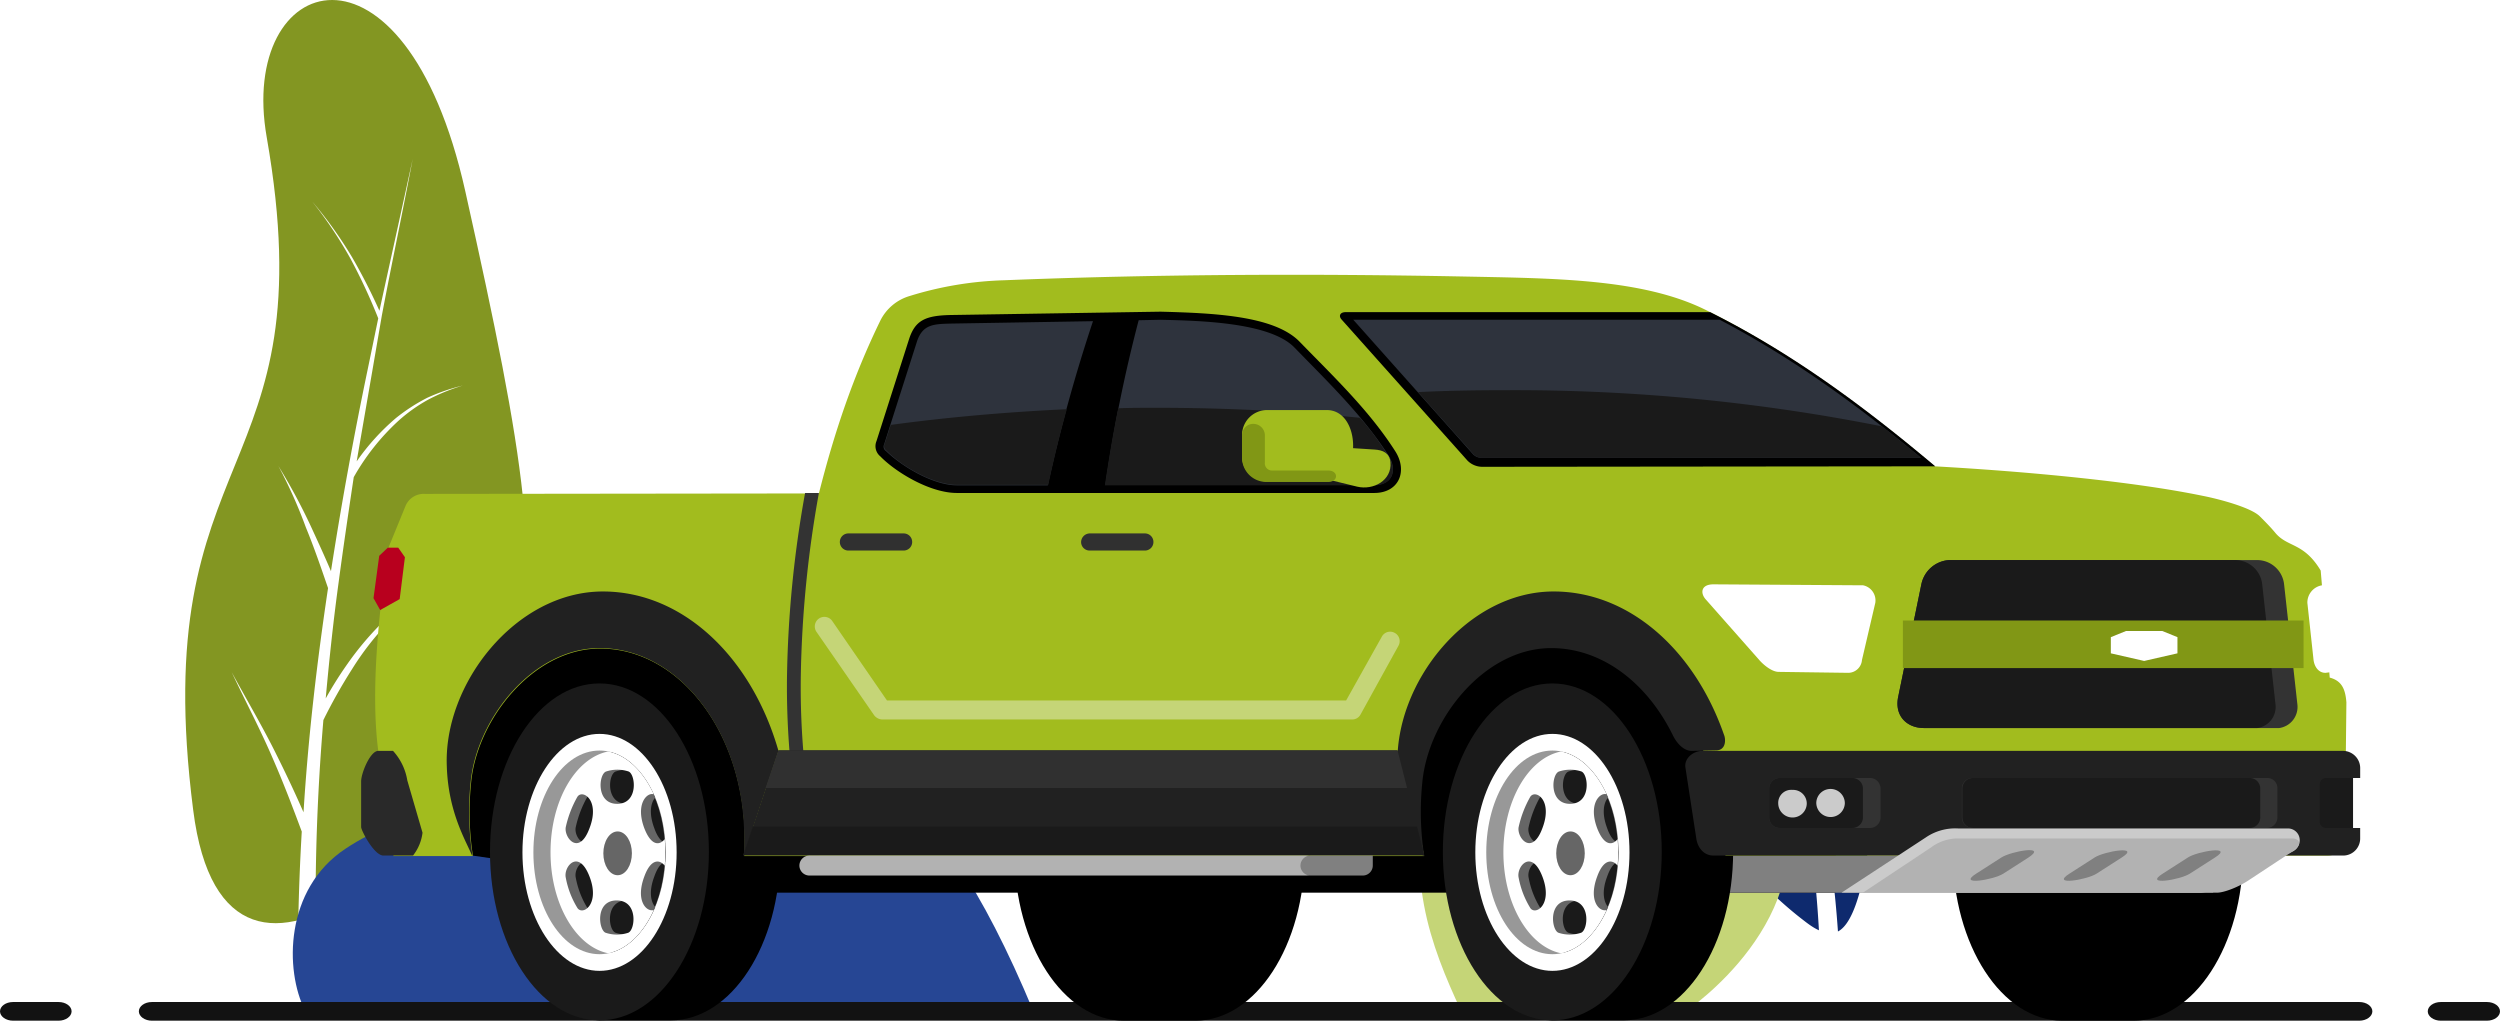 <svg id="Component_7_1" data-name="Component 7 – 1" xmlns="http://www.w3.org/2000/svg" width="758.639" height="309.733" viewBox="0 0 758.639 309.733">
  <g id="Component_1_4" data-name="Component 1 – 4">
    <g id="Group_12983" data-name="Group 12983" transform="translate(-3216.177 -7410.06)">
      <g id="Group_620" transform="translate(3272.382 7410.06)">
        <path id="Path_484" d="M99.366,209.085C90.153,245.76,12.55,325.843,2.452,245.76-11.9,133.609,43.2,146.9,24.775,41.655c-8.859-50.318,41.813-66.263,60.239,16.3S108.4,172.233,99.366,209.085Z" transform="translate(-0.037 0.025)" fill="#839622"/>
        <path id="Path_485" d="M53.534,74.86c3.012-15.946,6.378-31.714,9.39-47.66-3.366,15.414-6.733,30.651-10.1,46.065a176.116,176.116,0,0,0-8.327-16.3A126.281,126.281,0,0,0,32.45,40.134,126.41,126.41,0,0,1,43.966,57.32a170.739,170.739,0,0,1,8.5,18.249L49.282,90.983c-4.252,20.375-7.973,40.75-11.162,61.3-1.949-4.607-4.075-9.213-6.2-13.82a177.573,177.573,0,0,0-9.745-18.072A145.433,145.433,0,0,1,30.5,139c2.48,6.024,4.607,12.225,6.733,18.426-3.366,22.5-6.024,45.179-7.441,68.035q-3.721-8.5-7.973-17.009c-4.252-8.682-9.213-17.009-13.82-25.513,4.075,8.682,8.682,17.363,12.4,26.045,3.189,7.264,6.024,14.705,8.859,22.324C28.2,249.377,27.843,267.626,28.2,285.7h6.024a666.816,666.816,0,0,1,1.595-88.233A163.886,163.886,0,0,1,44.5,182.05,86.708,86.708,0,0,1,55.66,167.7a89.446,89.446,0,0,1,14.174-11.516c5.138-3.544,10.276-6.733,15.591-9.745a177.452,177.452,0,0,0-15.946,9.213,82.447,82.447,0,0,0-14.705,11.162,92.608,92.608,0,0,0-12.048,14.174,115.775,115.775,0,0,0-6.2,9.922c1.063-11.693,2.3-23.387,3.9-35.081,1.417-10.63,3.012-21.438,4.607-32.069a69.564,69.564,0,0,1,13.465-17.009,48.289,48.289,0,0,1,9.213-6.555,58.829,58.829,0,0,1,10.453-4.252,59.975,59.975,0,0,0-10.808,3.721,55.172,55.172,0,0,0-9.567,6.2,69.153,69.153,0,0,0-11.871,13.111L50.7,91.337Z" transform="translate(6.108 21.036)" fill="#fff"/>
      </g>
      <path id="Path_486" d="M145.946,389.942H342.255c-30.651-73.527-61.3-91.954-104.356-67.5s-68.212-5.67-104.355,18.426c-18.426,12.225-18.426,36.852-12.225,49.077Z" transform="translate(3187.424 7326.777)" fill="#264694"/>
      <g id="Group_623" transform="translate(3668.432 7501.994)">
        <g id="Group_622" transform="translate(0 0)">
          <g id="Group_621">
            <path id="Path_487" d="M.012,29.616c.532-9.39,4.252-18.249,12.4-23.741A36.025,36.025,0,0,1,29.777.205c18.249-1.772,36.675,6.378,50.14,18.958,24.45,22.5,34.9,55.456,37.207,87.879.886,12.048.709,85.221-14,84.158-3.189-.177-5.847-2.126-8.327-4.075-9.036-6.91-16.477-15.414-25.159-22.678a41.671,41.671,0,0,1-5.847-5.315,25.18,25.18,0,0,1-5.847-12.4c-.709-4.607,1.949-7.619,1.949-11.694,0-9.745-10.808-10.276-17.54-15.237a16.678,16.678,0,0,1-5.67-18.426c.886-2.48,2.3-4.607,2.835-7.087,1.595-6.024-1.949-12.225-6.555-16.3s-10.276-6.733-15.414-10.1C6.745,60.267-.52,44.144.012,29.616Z" transform="translate(0.015 0.036)" fill="#0e2a6e"/>
          </g>
        </g>
        <path id="Path_488" d="M84.387,199.069c0-43.762-8.682-90.713-24.627-128.274l4.961-42.167L57.457,65.479C49.484,47.939,39.739,32.348,28.4,20.3,48.243,45.99,60.114,77,67.378,105.875,56.393,92.41,31.589,86.563,31.589,86.563s29.057,10.1,38.092,29.057a375.545,375.545,0,0,1,8.682,83.272Z" transform="translate(21.945 15.731)" fill="#fff"/>
      </g>
      <g id="Group_634" transform="translate(3646.877 7505.772)">
        <path id="Path_544" d="M12.612,211.017H81s41.636-27.816,28.525-66.795-16.3-61.3-6.555-87.17S91.278-7.439,57.437,1.243,25.015,55.99,33.519,80.794s-21.261,27.994-29.942,58.29S3.4,191.174,12.612,211.017Z" transform="translate(0.043 0.003)" fill="#c5d577"/>
        <g id="Group_633" transform="translate(32.075 58.53)">
          <path id="Path_545" d="M0,48.686v0Z" transform="translate(0 36.889)" fill="#fff"/>
          <path id="Path_546" d="M40.927,50.495A401.4,401.4,0,0,0,38.624,0a360.676,360.676,0,0,1,.354,43.762A80.665,80.665,0,0,1,22.147,10.63C22.855,26.576,33.84,41.813,38.8,47.837a355.12,355.12,0,0,1-9.922,65.555C3.9,106.659.532,89.65,0,85.575c1.417,21.792,22.324,31.714,27.108,33.663A237.584,237.584,0,0,1,15.237,152.37h5.492c0,.177,18.958-35.081,20.2-101.875Z" fill="#fff"/>
        </g>
      </g>
    </g>
    <path id="Path_14054" data-name="Path 14054" d="M54.072,408.29H719.7c2.167,0,3.94,1.274,3.94,2.832s-1.823,2.832-3.94,2.832H49.807c-2.118,0-3.94-1.274-3.94-2.832s1.772-2.832,3.94-2.832Zm-37.676,0h5.126c2.167,0,3.939,1.274,3.939,2.832s-1.823,2.832-3.939,2.832H7.672c-2.116,0-3.939-1.274-3.939-2.832S5.5,408.29,7.672,408.29Zm727.994,0h14.043c2.168,0,3.939,1.274,3.939,2.832s-1.808,2.832-3.939,2.832H744.391c-2.132,0-3.94-1.274-3.94-2.832s1.772-2.832,3.94-2.832" transform="translate(-3.733 -104.22)" fill="#121212" fill-rule="evenodd"/>
  </g>
  <g id="_8" transform="translate(109.589 83.383)">
    <path id="Path_555" d="M146.012,275.935h21.66c18.339,0,33.212-22.815,33.212-51.117S186.01,173.7,167.672,173.7h-21.66c-18.339,0-33.212,22.959-33.212,51.117S127.673,275.935,146.012,275.935Z" transform="translate(85.46 -49.584)" fill-rule="evenodd"/>
    <path id="Path_556" d="M-51.188,275.935h21.66c18.339,0,33.212-22.815,33.212-51.117S-11.19,173.7-29.528,173.7h-21.66c-18.339,0-33.212,22.959-33.212,51.117S-69.527,275.935-51.188,275.935Z" transform="translate(567.416 -49.584)" fill-rule="evenodd"/>
    <path id="Path_557" d="M430.355,244.772H94.049l-77.4-11.263L1.2,210.55,6.254,156.4h424.1Z" transform="translate(17.139 -57.265)" fill-rule="evenodd"/>
    <rect id="Rectangle_793" width="150.464" height="11.263" transform="translate(411.538 176.244)" fill="gray"/>
    <g id="Group_674" transform="translate(328.254 124.011)">
      <path id="Path_558" d="M-93.729,189.935h21.66c18.339,0,33.212-22.815,33.212-51.117S-53.73,87.7-72.069,87.7h-21.66C-113.8,87.7-114.378,189.935-93.729,189.935Z" transform="translate(126.941 -87.7)" fill-rule="evenodd"/>
      <path id="Path_559" d="M-60.788,189.935c-18.339,0-33.212-22.96-33.212-51.117S-79.127,87.7-60.788,87.7s33.212,22.96,33.212,51.117S-42.449,189.935-60.788,189.935Z" transform="translate(94 -87.7)" fill="#1a1a1a" fill-rule="evenodd"/>
      <g id="Group_673" transform="translate(9.851 15.309)">
        <path id="Path_560" d="M-85.607,159.711c-12.852,0-23.393-16.173-23.393-35.955S-98.459,87.8-85.607,87.8s23.393,16.028,23.393,35.955S-72.756,159.711-85.607,159.711Z" transform="translate(109 -87.8)" fill="#fff" fill-rule="evenodd"/>
        <path id="Path_561" d="M-86.629,153.1c-11.119,0-20.072-13.862-20.072-30.9s8.953-30.9,20.072-30.9,20.072,13.862,20.072,30.9S-75.654,153.1-86.629,153.1Z" transform="translate(110.021 -86.246)" fill="#989898" fill-rule="evenodd"/>
        <path id="Path_562" d="M-90.427,152.348c9.242-2.744,16.173-15.306,16.173-30.324S-81.186,94.444-90.427,91.7c-9.242,2.744-16.173,15.306-16.173,30.324S-99.524,149.46-90.427,152.348Z" transform="translate(117.574 -86.068)" fill="#1a1a1a" fill-rule="evenodd"/>
        <path id="Path_563" d="M-90.816,152.159c-9.1-2.888-15.884-15.306-15.884-30.179S-99.913,94.688-90.816,91.8c5.343,1.733,9.964,6.787,12.852,13.574-1.3,1.444-2.022,4.621-.289,9.242,1.011,2.888,2.31,4.188,3.321,4.476,0,1.011.144,1.877.144,2.888a19.353,19.353,0,0,1-.144,2.888c-1.155.289-2.31,1.588-3.321,4.476-1.733,4.621-1.011,7.653.289,9.242-2.888,6.787-7.509,11.841-12.852,13.574Zm4.188-44.908c6.5,0,5.632-8.953,3.466-9.819a10.9,10.9,0,0,0-6.787,0C-92.26,98.154-93.126,107.251-86.628,107.251Zm-8.231,7.364c3.321-8.664-2.31-11.985-3.754-9.386a32.953,32.953,0,0,0-3.466,9.1c-.722,3.177,3.9,8.953,7.22.289Zm0,14.729c-3.321-8.664-7.942-3.032-7.22.289a26.937,26.937,0,0,0,3.466,9.1C-97.17,141.329-91.682,138.008-94.859,129.344Zm4.91,17.039a10.9,10.9,0,0,0,6.787,0c2.166-.722,3.177-9.819-3.466-9.819s-5.632,9.1-3.321,9.819Z" transform="translate(118.252 -86.024)" fill="#666" fill-rule="evenodd"/>
        <path id="Path_564" d="M-89.128,152.725c-9.819-2.022-17.472-15.018-17.472-30.613S-99.091,93.522-89.128,91.5c5.776,1.155,10.686,6.065,13.862,13-2.022-.722-5.632,2.888-2.888,10.252,2.166,5.632,4.765,5.2,6.209,3.321a37.837,37.837,0,0,1,.144,4.043,37.837,37.837,0,0,1-.144,4.043c-1.444-1.877-4.188-2.31-6.209,3.321-2.744,7.364.722,10.83,2.888,10.108-3.177,7.076-8.086,11.985-13.862,13.14Zm2.744-45.341c6.5,0,5.632-8.953,3.466-9.819a10.9,10.9,0,0,0-6.787,0C-92.016,98.287-92.882,107.384-86.384,107.384Zm-8.375,7.364c3.321-8.664-2.31-11.985-3.754-9.386a32.953,32.953,0,0,0-3.466,9.1C-102.557,117.636-97.936,123.412-94.759,114.748Zm0,14.729c-3.321-8.664-7.942-3.032-7.22.289a26.936,26.936,0,0,0,3.466,9.1C-97.07,141.462-91.438,138.141-94.759,129.477Zm4.91,17.039a10.9,10.9,0,0,0,6.787,0c2.166-.722,3.177-9.819-3.466-9.819s-5.487,9.1-3.321,9.819Z" transform="translate(115.12 -86.157)" fill="#fff" fill-rule="evenodd"/>
        <path id="Path_565" d="M-95.268,108.3c-2.455,0-4.332,3.032-4.332,6.642s1.877,6.642,4.332,6.642,4.332-3.032,4.332-6.642S-92.813,108.3-95.268,108.3Z" transform="translate(124.148 -78.698)" fill="#666" fill-rule="evenodd"/>
      </g>
    </g>
    <g id="Group_676" transform="translate(39.103 124.009)">
      <path id="Path_566" d="M-93.729,189.935h21.66c18.339,0,33.212-22.815,33.212-51.117S-53.73,87.7-72.069,87.7h-21.66C-113.8,87.7-114.378,189.935-93.729,189.935Z" transform="translate(126.941 -87.7)" fill-rule="evenodd"/>
      <ellipse id="Ellipse_29" cx="33.212" cy="51.117" rx="33.212" ry="51.117" transform="translate(0 0)" fill="#1a1a1a"/>
      <g id="Group_675" transform="translate(9.849 15.311)">
        <path id="Path_567" d="M-85.607,159.711c-12.852,0-23.393-16.173-23.393-35.955S-98.459,87.8-85.607,87.8s23.393,16.028,23.393,35.955S-72.756,159.711-85.607,159.711Z" transform="translate(109 -87.8)" fill="#fff" fill-rule="evenodd"/>
        <path id="Path_568" d="M-86.629,153.1c-11.119,0-20.072-13.862-20.072-30.9s8.953-30.9,20.072-30.9,20.072,13.862,20.072,30.9S-75.654,153.1-86.629,153.1Z" transform="translate(110.021 -86.246)" fill="#989898" fill-rule="evenodd"/>
        <path id="Path_569" d="M-90.427,152.348c9.242-2.744,16.173-15.306,16.173-30.324S-81.186,94.444-90.427,91.7c-9.242,2.744-16.173,15.306-16.173,30.324S-99.524,149.46-90.427,152.348Z" transform="translate(117.574 -86.068)" fill="#1a1a1a" fill-rule="evenodd"/>
        <path id="Path_570" d="M-90.816,152.159c-9.1-2.888-15.884-15.306-15.884-30.179S-99.913,94.688-90.816,91.8c5.343,1.733,9.964,6.787,12.852,13.574-1.3,1.444-2.022,4.621-.289,9.242,1.011,2.888,2.31,4.188,3.321,4.476,0,1.011.144,1.877.144,2.888a19.353,19.353,0,0,1-.144,2.888c-1.155.289-2.31,1.588-3.321,4.476-1.733,4.621-1.011,7.653.289,9.242-2.888,6.787-7.364,11.841-12.852,13.574Zm4.188-44.908c6.5,0,5.632-8.953,3.466-9.819a10.9,10.9,0,0,0-6.787,0C-92.26,98.154-93.126,107.251-86.628,107.251Zm-8.231,7.364c3.321-8.664-2.31-11.985-3.754-9.386a32.953,32.953,0,0,0-3.466,9.1C-102.8,117.5-98.18,123.279-94.859,114.615Zm0,14.729c-3.321-8.664-7.942-3.032-7.22.289a26.937,26.937,0,0,0,3.466,9.1C-97.17,141.329-91.682,138.008-94.859,129.344Zm4.91,17.039a10.9,10.9,0,0,0,6.787,0c2.166-.722,3.177-9.819-3.466-9.819s-5.632,9.1-3.321,9.819Z" transform="translate(118.252 -86.024)" fill="#666" fill-rule="evenodd"/>
        <path id="Path_571" d="M-89.128,152.725c-9.819-2.022-17.472-15.018-17.472-30.613S-99.091,93.522-89.128,91.5c5.776,1.155,10.686,6.065,13.862,13-2.022-.722-5.632,2.888-2.888,10.252,2.166,5.632,4.765,5.2,6.209,3.321a37.837,37.837,0,0,1,.144,4.043,37.837,37.837,0,0,1-.144,4.043c-1.444-1.877-4.188-2.31-6.209,3.321-2.744,7.364.722,10.83,2.888,10.108-3.177,7.076-8.086,11.985-13.862,13.14Zm2.744-45.341c6.5,0,5.632-8.953,3.466-9.819a10.9,10.9,0,0,0-6.787,0C-92.016,98.287-92.882,107.384-86.384,107.384Zm-8.375,7.364c3.321-8.664-2.31-11.985-3.754-9.386a32.953,32.953,0,0,0-3.466,9.1C-102.557,117.636-97.936,123.412-94.759,114.748Zm0,14.729c-3.321-8.664-7.942-3.032-7.22.289a26.936,26.936,0,0,0,3.466,9.1C-97.07,141.462-91.438,138.141-94.759,129.477Zm4.91,17.039a10.9,10.9,0,0,0,6.787,0c2.166-.722,3.177-9.819-3.466-9.819s-5.487,9.1-3.321,9.819Z" transform="translate(115.12 -86.157)" fill="#fff" fill-rule="evenodd"/>
        <path id="Path_572" d="M-95.268,108.3c-2.455,0-4.332,3.032-4.332,6.642s1.877,6.642,4.332,6.642,4.332-3.032,4.332-6.642S-92.813,108.3-95.268,108.3Z" transform="translate(124.148 -78.698)" fill="#666" fill-rule="evenodd"/>
      </g>
    </g>
    <path id="Path_573" d="M448.467,154.825c-20.938-4.332-52.995-7.364-81.3-8.953-22.238-18.628-44.186-34.8-69.6-47.507-19.349-9.53-46.063-9.53-74.221-10.108-45.2-.866-91.549-.722-138.623,1.155a106.775,106.775,0,0,0-28.591,4.765,14.519,14.519,0,0,0-8.953,7.509C38.95,118.581,33.174,135.764,28.553,154.1l-119.563.144A5.95,5.95,0,0,0-96.93,158l-5.2,12.707c-3.032,20.649-5.343,43.753-3.032,61.514l4.621,31.912h24.115A87.114,87.114,0,0,1-77,242.042c1.733-19.205,18.772-40.865,39.132-40.865,24.259,0,43.9,25.847,43.9,57.76,0,1.733,0,3.466-.144,5.2H212.229a75.678,75.678,0,0,1-1.444-22.093c1.733-19.205,19.638-41.731,40-41.731,24.259,0,52.995,26.714,52.995,58.482,0,1.733,0,3.466-.144,5.2h182.81c3.466,0,5.2-3.321,5.2-6.642l.433-39.854c-.289-3.61-1.155-6.5-5.054-7.509l-2.744-32.49c-5.2-8.664-10.108-6.931-13.862-11.552-1.444-1.733-3.032-3.321-4.621-4.91C463.051,158.291,452.943,155.691,448.467,154.825Z" transform="translate(110.359 -87.747)" fill="#a2bc1e" fill-rule="evenodd"/>
    <path id="Path_574" d="M115.562,96.511,179.1,95.5c15.884.433,34.656,1.155,42.309,9.242,10.252,10.541,20.938,20.649,28.88,33.067,3.9,6.065,1.155,12.707-6.354,12.707H117.294c-8.231,0-18.628-6.354-23.248-11.119a3.992,3.992,0,0,1-1.155-4.621l9.964-31.19C104.732,98.1,107.764,96.655,115.562,96.511Z" transform="translate(63.494 -84.304)" fill-rule="evenodd"/>
    <path id="Path_575" d="M160.944,142.385c-21.8-18.339-43.464-34.367-68.3-46.785H-17.967c-1.733,0-2.166,1.155-1.3,2.166L19,140.653a6.335,6.335,0,0,0,4.476,1.877Z" transform="translate(316.729 -84.26)" fill-rule="evenodd"/>
    <path id="Path_576" d="M298.086,139.076C278.88,123.192,259.1,108.752,237,97.2H125.817l36.389,40.865a3.48,3.48,0,0,0,2.6,1.011ZM67.335,97.2c10.83.289,32.923.578,40.576,8.375,10.108,10.4,20.649,20.5,28.591,32.779,2.744,4.332,1.3,8.953-4.188,8.953H50.585A450.108,450.108,0,0,1,60.693,97.344l6.642-.144Zm-20.5.433L3.8,98.355c-5.2.144-8.664.144-10.4,5.487l-9.964,31.19a1.6,1.6,0,0,0,.578,2.022c4.91,4.765,14.44,10.4,21.516,10.4h27.58A488.293,488.293,0,0,1,46.831,97.633Z" transform="translate(175.255 -83.549)" fill="#2e333d" fill-rule="evenodd"/>
    <path id="Path_577" d="M297.941,132.506c-3.9-3.177-7.942-6.5-11.841-9.53A570.949,570.949,0,0,0,172.025,112c-8.953,0-17.906.144-26.714.578L162.206,131.5a3.48,3.48,0,0,0,2.6,1.011Zm-170.247-12.13c-20.5-2.022-41.009-3.032-61.658-3.032-3.9,0-7.8,0-11.7.144-1.588,7.8-2.888,15.6-4.043,23.393h81.73c5.632,0,7.076-4.621,4.188-8.953a82.092,82.092,0,0,0-8.52-11.552Zm-94.582,20.36H5.533c-7.076,0-16.75-5.487-21.516-10.4a1.6,1.6,0,0,1-.578-2.022l1.877-5.776c17.039-2.31,34.945-3.9,53.428-4.765q-3.249,11.7-5.632,22.959Z" transform="translate(175.4 -76.98)" fill="#1a1a1a" fill-rule="evenodd"/>
    <path id="Path_578" d="M224.6,133.6h-4.188a340.321,340.321,0,0,0-5.487,55.449,246.049,246.049,0,0,0,5.343,54.439H224.6a237.822,237.822,0,0,1-5.487-54.439A341.913,341.913,0,0,1,224.6,133.6Z" transform="translate(-85.692 -67.388)" fill="#333" fill-rule="evenodd"/>
    <path id="Path_579" d="M-96.558,179.425c2.166,0,.578-26.425-2.166-26.425a5.31,5.31,0,0,0-4.476,5.343l1.877,17.328c.289,2.166,1.588,3.9,3.61,3.9Z" transform="translate(693.794 -58.775)" fill="#fff" fill-rule="evenodd"/>
    <path id="Path_580" d="M32.16,234.442h.433a87.113,87.113,0,0,1-.578-22.093c1.733-19.205,18.772-40.865,39.132-40.865,15.451,0,29.024,10.541,36.822,26.281,1.3,2.744,3.466,4.91,5.776,4.91l7.364-.144c3.177,0,3.032-3.466,2.455-4.765C114.612,172.061,94.83,154.3,71.87,154.3c-26.425,0-48.374,28.013-47.363,52.995C24.94,221.446,30.428,230.11,32.16,234.442Z" transform="translate(289.994 -58.197)" fill="#212121" fill-rule="evenodd"/>
    <path id="Path_581" d="M231.087,234.442h.144a87.115,87.115,0,0,1-.578-22.093c1.733-19.205,18.772-40.865,39.132-40.865,24.259,0,43.9,25.847,43.9,57.76,0,1.733,0,3.466-.144,5.2l10.541-31.768c-8.086-28.3-28.88-48.374-53.283-48.374-26.425,0-48.374,28.013-47.363,52.995C223.867,221.446,229.354,230.11,231.087,234.442Z" transform="translate(-197.442 -58.197)" fill="#212121" fill-rule="evenodd"/>
    <path id="Path_582" d="M147.2,142.1h16.75a2.588,2.588,0,0,1,2.6,2.6h0a2.588,2.588,0,0,1-2.6,2.6H147.2a2.588,2.588,0,0,1-2.6-2.6h0A2.685,2.685,0,0,1,147.2,142.1Z" transform="translate(73.876 -63.614)" fill="#303030" fill-rule="evenodd"/>
    <path id="Path_583" d="M197.9,142.1h16.75a2.588,2.588,0,0,1,2.6,2.6h0a2.588,2.588,0,0,1-2.6,2.6H197.9a2.588,2.588,0,0,1-2.6-2.6h0A2.588,2.588,0,0,1,197.9,142.1Z" transform="translate(-50.034 -63.614)" fill="#303030" fill-rule="evenodd"/>
    <path id="Path_584" d="M90.605,219.568h-191.04c-2.888,0-4.765-2.31-5.2-5.054l-3.321-21.66c-.433-2.744,2.31-5.054,5.2-5.054H90.605a5.244,5.244,0,0,1,5.2,5.054v3.177H92.916v15.162H95.8v3.177A5.177,5.177,0,0,1,90.605,219.568Z" transform="translate(510.818 -43.324)" fill="#212121" fill-rule="evenodd"/>
    <path id="Path_585" d="M-97.392,193.5v15.162h-8.231a1.911,1.911,0,0,1-1.877-1.877V195.377a1.911,1.911,0,0,1,1.877-1.877Z" transform="translate(701.848 -40.793)" fill="#1a1a1a" fill-rule="evenodd"/>
    <g id="Group_677" transform="translate(267.312 41.052)">
      <path id="Path_586" d="M-93.5,87.7h18.05c10.686,0,10.686,21.66,0,21.66H-93.5a7.7,7.7,0,0,1-7.653-7.653V95.353A7.611,7.611,0,0,1-93.5,87.7Z" transform="translate(101.15 -87.7)" fill="#a2bc1e" fill-rule="evenodd"/>
      <path id="Path_587" d="M-104.939,95.5l11.119.722c2.6.144,4.621,1.011,4.91,3.9.433,5.487-5.2,8.52-10.108,7.364l-7.076-1.733c-1.588-.433-3.177-1.3-2.888-2.888l1.155-4.476C-107.394,96.8-106.527,95.359-104.939,95.5Z" transform="translate(133.963 -84.24)" fill="#a2bc1e" fill-rule="evenodd"/>
      <path id="Path_588" d="M-94.084,90.6h0a3.514,3.514,0,0,1,3.466,3.466V102.3a2.17,2.17,0,0,0,2.022,2.455h17.184c3.177,0,3.177,3.466,0,3.466H-89.9a7.371,7.371,0,0,1-7.653-7.364V94.066A3.421,3.421,0,0,1-94.084,90.6Z" transform="translate(97.55 -86.412)" fill="#819715" fill-rule="evenodd"/>
    </g>
    <path id="Path_589" d="M98.386,187.7H286.249l8.086,31.912H87.7Z" transform="translate(28.253 -43.368)" fill="#212121" fill-rule="evenodd"/>
    <path id="Path_590" d="M292.169,203.7l2.166,8.664H87.7l2.888-8.664Z" transform="translate(28.253 -36.264)" fill="#1a1a1a" fill-rule="evenodd"/>
    <path id="Path_591" d="M95.2,187.7H283.062l2.888,11.408H91.3Z" transform="translate(31.439 -43.368)" fill="#303030" fill-rule="evenodd"/>
    <path id="Path_592" d="M-80.179,147.7H13.391a8.255,8.255,0,0,1,8.086,7.22l4.043,36.533a6.476,6.476,0,0,1-5.487,7.22H-87.832c-5.054,0-8.953-3.61-7.8-9.386l7.076-34.367A9.21,9.21,0,0,1-80.179,147.7Z" transform="translate(562.04 -61.128)" fill="#333" fill-rule="evenodd"/>
    <path id="Path_593" d="M-75.579,147.7H11.349a8.255,8.255,0,0,1,8.086,7.22l4.043,36.533a6.476,6.476,0,0,1-5.487,7.22H-83.232c-5.054,0-8.953-3.61-7.8-9.386l7.076-34.367A9.21,9.21,0,0,1-75.579,147.7Z" transform="translate(557.44 -61.128)" fill="#1a1a1a" fill-rule="evenodd"/>
    <path id="Path_594" d="M40.988,153.089-3.776,152.8c-3.9,0-4.043,2.744-2.31,4.621L10.231,175.9c1.3,1.444,3.754,3.466,5.776,3.466l21.227.289a4.215,4.215,0,0,0,4.043-3.9l4.043-17.328a4.693,4.693,0,0,0-3.754-5.343Z" transform="translate(414.159 -58.863)" fill="#fff" fill-rule="evenodd"/>
    <rect id="Rectangle_794" width="121.584" height="14.44" transform="translate(467.854 104.911)" fill="#819715"/>
    <path id="Path_595" d="M12.721,223.6H-96.3l25.559-16.75a15.877,15.877,0,0,1,9.819-2.744H39.147a3.575,3.575,0,0,1,3.61,3.61,3.773,3.773,0,0,1-2.022,3.321l-18.772,9.1A19.531,19.531,0,0,1,12.721,223.6Z" transform="translate(545.526 -36.091)" fill="#cbcbcb" fill-rule="evenodd"/>
    <path id="Path_596" d="M11.276,222.662H-96.158l20.649-13.718a13.65,13.65,0,0,1,8.086-2.744H34.091c2.166,0,3.321,1.733.144,3.9l-13.14,8.664C17.918,220.929,13.442,222.662,11.276,222.662Z" transform="translate(551.882 -35.154)" fill="#b2b2b2" fill-rule="evenodd"/>
    <path id="Path_597" d="M-50.384,164.477-55,162.6H-65.979l-4.621,1.877v4.91l10.108,2.31,10.108-2.31Z" transform="translate(601.556 -54.512)" fill="#fff" fill-rule="evenodd"/>
    <path id="Path_598" d="M-5.49,210.885c5.92-3.754-5.343-1.877-8.231,0l-7.653,4.91c-5.92,3.754,5.343,1.877,8.231,0Zm-28.3,0c5.92-3.754-5.343-1.877-8.231,0l-7.653,4.91c-5.92,3.754,5.343,1.877,8.231,0Zm-36.533,0-7.653,4.91c-5.92,3.754,5.343,1.877,8.231,0l7.653-4.91c5.92-3.9-5.343-1.877-8.231,0Z" transform="translate(568.07 -34.063)" fill="gray" fill-rule="evenodd"/>
    <path id="Path_599" d="M.953,193.5H-88.43a3.2,3.2,0,0,0-3.177,3.177v8.808a3.2,3.2,0,0,0,3.177,3.177H.953a3.2,3.2,0,0,0,3.177-3.177v-8.808A3.03,3.03,0,0,0,.953,193.5Z" transform="translate(577.366 -40.793)" fill="#333" fill-rule="evenodd"/>
    <path id="Path_600" d="M-.783,193.5h-84.04A3.2,3.2,0,0,0-88,196.677v8.808a3.2,3.2,0,0,0,3.177,3.177H-.783a3.2,3.2,0,0,0,3.177-3.177v-8.808A3.2,3.2,0,0,0-.783,193.5Z" transform="translate(573.904 -40.793)" fill="#1a1a1a" fill-rule="evenodd"/>
    <path id="Path_601" d="M22.413,193.5H-5.023A3.2,3.2,0,0,0-8.2,196.677v8.808a3.2,3.2,0,0,0,3.177,3.177H22.413a3.2,3.2,0,0,0,3.177-3.177v-8.808A3.2,3.2,0,0,0,22.413,193.5Z" transform="translate(435.478 -40.793)" fill="#333" fill-rule="evenodd"/>
    <path id="Path_602" d="M20.77,193.5H-1.323A3.2,3.2,0,0,0-4.5,196.677v8.808a3.2,3.2,0,0,0,3.177,3.177H20.77a3.2,3.2,0,0,0,3.177-3.177v-8.808A3.2,3.2,0,0,0,20.77,193.5Z" transform="translate(431.778 -40.793)" fill="#1a1a1a" fill-rule="evenodd"/>
    <path id="Path_603" d="M264.185,209.8H113.432a3.05,3.05,0,0,0-3.032,3.032h0a3.05,3.05,0,0,0,3.032,3.032H264.185a3.05,3.05,0,0,0,3.032-3.032h0A3.05,3.05,0,0,0,264.185,209.8Z" transform="translate(22.592 -33.556)" fill="#b2b2b2" fill-rule="evenodd"/>
    <path id="Path_604" d="M120.449,209.8H101.532a3.05,3.05,0,0,0-3.032,3.032h0a3.05,3.05,0,0,0,3.032,3.032h15.884a3.05,3.05,0,0,0,3.032-3.032Z" transform="translate(186.544 -33.556)" fill="gray" fill-rule="evenodd"/>
    <path id="Path_605" d="M313.94,219.568h-8.953c-2.888,0-6.787-7.653-6.787-8.664V197.042c0-2.455,2.744-9.242,5.2-9.242h4.476a17.384,17.384,0,0,1,4.332,8.953l4.621,15.884A14.01,14.01,0,0,1,313.94,219.568Z" transform="translate(-298.2 -43.324)" fill="#292929" fill-rule="evenodd"/>
    <path id="Path_606" d="M306.232,145.1h3.177l2.022,2.888L309.842,160.7l-5.92,3.321-2.022-3.61,1.733-12.852Z" transform="translate(-298.146 -62.282)" fill="#b8001e" fill-rule="evenodd"/>
    <path id="Path_607" d="M269.958,168.383a2.843,2.843,0,0,0-1.155-3.9h0a2.843,2.843,0,0,0-3.9,1.155l-10.83,19.35H114.729L98.123,160.874a2.9,2.9,0,0,0-4.765,3.321h0l17.472,25.27h0a3.216,3.216,0,0,0,2.455,1.3H255.807a2.861,2.861,0,0,0,2.6-1.444Z" transform="translate(44.832 -55.819)" fill="#c5d577" fill-rule="evenodd"/>
    <path id="Path_608" d="M15.184,195.8a4.316,4.316,0,0,0-4.332,4.188h0a4.344,4.344,0,0,0,4.332,4.332h0a4.316,4.316,0,0,0,4.332-4.188h0a4.344,4.344,0,0,0-4.332-4.332ZM-.7,200.132a4.344,4.344,0,0,0,4.332,4.332h0a4.316,4.316,0,0,0,4.332-4.188h0a4.137,4.137,0,0,0-4.332-4.188h0A3.944,3.944,0,0,0-.7,200.132Z" transform="translate(430.721 -39.772)" fill="#cbcbcb" fill-rule="evenodd"/>
  </g>
</svg>
